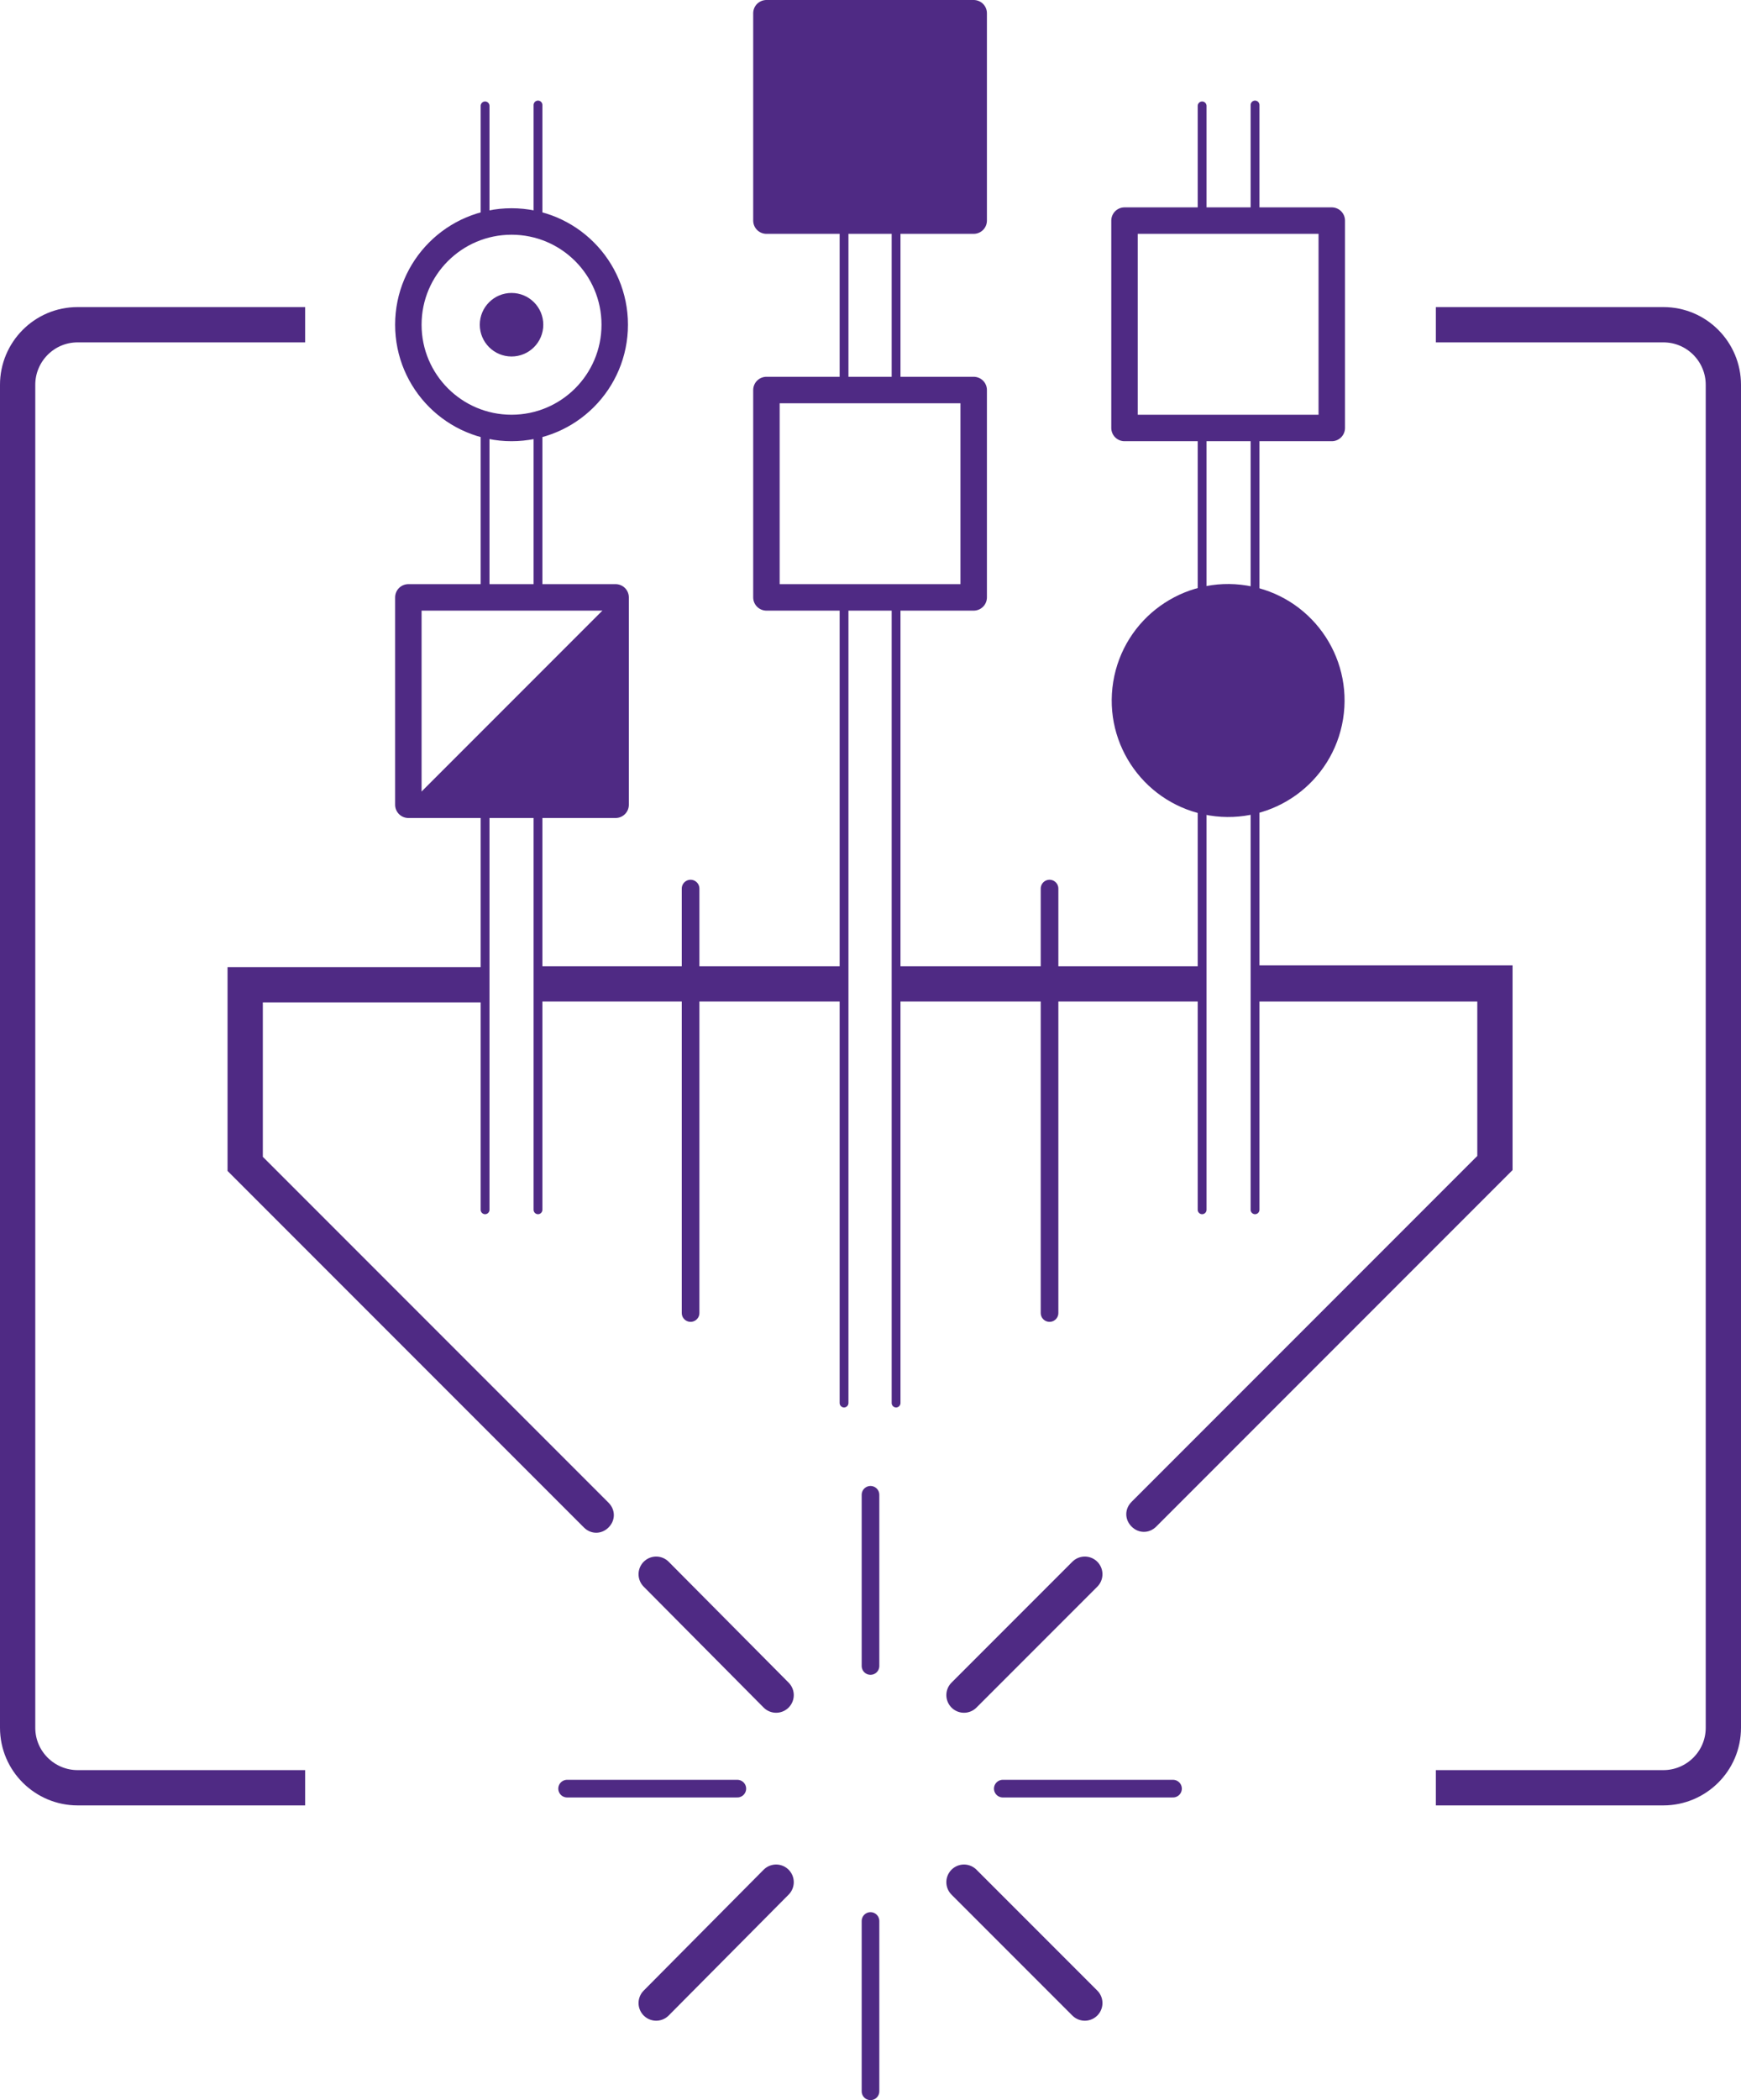 <?xml version="1.0" encoding="UTF-8"?>
<svg xmlns="http://www.w3.org/2000/svg" version="1.1" viewBox="0 0 197.4 238">
  <defs>
    <style>
      .cls-1, .cls-2, .cls-3, .cls-4, .cls-5 {
        stroke-linecap: round;
      }

      .cls-1, .cls-2, .cls-3, .cls-4, .cls-5, .cls-6 {
        stroke: #4f2a84;
      }

      .cls-1, .cls-7 {
        fill: #4f2a84;
      }

      .cls-1, .cls-4, .cls-5 {
        stroke-linejoin: round;
      }

      .cls-1, .cls-5 {
        stroke-width: 3px;
      }

      .cls-2 {
        stroke-width: 2px;
      }

      .cls-2, .cls-3, .cls-4, .cls-5, .cls-6 {
        fill: none;
      }

      .cls-2, .cls-3, .cls-6 {
        stroke-miterlimit: 10;
      }

      .cls-3, .cls-6 {
        stroke-width: 4px;
      }
    </style>
  </defs>
  <!-- Generator: Adobe Illustrator 28.7.1, SVG Export Plug-In . SVG Version: 1.2.0 Build 142)  -->
  <g>
    <g id="Layer_1">
      <g id="Layer_1-2" data-name="Layer_1">
        <line class="cls-4" x1="101.6" y1="66.9" x2="101.6" y2="159"/>
        <line class="cls-4" x1="95.7" y1="159" x2="95.7" y2="67.1"/>
        <line class="cls-4" x1="142.3" y1="48.4" x2="142.3" y2="137.1"/>
        <line class="cls-4" x1="136.3" y1="137.1" x2="136.3" y2="48.5"/>
        <line class="cls-4" x1="142.3" y1="11.9" x2="142.3" y2="25.3"/>
        <line class="cls-4" x1="136.3" y1="25.3" x2="136.3" y2="12"/>
        <g>
          <path class="cls-7" d="M142.3,109.5v4h25.2v17.5l-39.2,39.2c-.8.8-.8,2,0,2.8.4.4.9.6,1.4.6s1-.2,1.4-.6l40.4-40.4v-23.2h-29.2Z"/>
          <rect class="cls-7" x="61" y="109.5" width="34.7" height="4"/>
          <rect class="cls-7" x="101.6" y="109.5" width="34.7" height="4"/>
          <path class="cls-7" d="M25.8,109.5v23.2l40.4,40.4c.8.8,2,.8,2.8,0s.8-2,0-2.8l-39.2-39.2v-17.5h25.2v-4h-29.2Z"/>
        </g>
        <line class="cls-4" x1="61" y1="91.1" x2="61" y2="137.1"/>
        <line class="cls-4" x1="55" y1="137.1" x2="55" y2="91.2"/>
        <polygon class="cls-1" points="110.4 25 98.7 25 86.9 25 86.9 1.5 110.4 1.5 110.4 25"/>
        <polygon class="cls-5" points="151 48.5 139.3 48.5 127.5 48.5 127.5 25 151 25 151 48.5"/>
        <polygon class="cls-5" points="46.3 91.2 58 91.2 69.8 91.2 69.8 67.7 46.3 67.7 46.3 91.2"/>
        <line class="cls-2" x1="98.7" y1="217.7" x2="98.7" y2="237"/>
        <line class="cls-2" x1="98.7" y1="169.4" x2="98.7" y2="188.8"/>
        <line class="cls-2" x1="113.7" y1="202.7" x2="133" y2="202.7"/>
        <line class="cls-2" x1="64.3" y1="202.7" x2="83.6" y2="202.7"/>
        <line class="cls-3" x1="109.3" y1="213.3" x2="123" y2="227"/>
        <line class="cls-3" x1="109.3" y1="192.1" x2="123" y2="178.4"/>
        <line class="cls-3" x1="74.4" y1="227" x2="88" y2="213.3"/>
        <polygon class="cls-7" points="46.3 91.2 69.8 67.7 69.8 91.2 46.3 91.2"/>
        <circle class="cls-1" cx="139.3" cy="79.4" r="11.7" transform="translate(38.6 204.2) rotate(-80.8)"/>
        <circle class="cls-5" cx="58" cy="36.8" r="11.7"/>
        <circle class="cls-7" cx="58" cy="36.8" r="3.6"/>
        <line class="cls-3" x1="88" y1="192.1" x2="74.4" y2="178.4"/>
        <polygon class="cls-5" points="110.4 67.7 98.7 67.7 86.9 67.7 86.9 44.2 110.4 44.2 110.4 67.7"/>
        <line class="cls-2" x1="78.3" y1="148.8" x2="78.3" y2="100.7"/>
        <line class="cls-2" x1="119" y1="148.8" x2="119" y2="100.7"/>
        <path class="cls-6" d="M162.8,36.8h25.8c3.8,0,6.8,3.1,6.8,6.8v152.2c0,3.8-3.1,6.8-6.8,6.8h-25.8"/>
        <path class="cls-6" d="M34.6,36.8H8.8c-3.8,0-6.8,3.1-6.8,6.8v152.2c0,3.8,3.1,6.8,6.8,6.8h25.8"/>
        <line class="cls-4" x1="61" y1="11.9" x2="61" y2="25"/>
        <line class="cls-4" x1="55" y1="25" x2="55" y2="12"/>
        <line class="cls-4" x1="61" y1="48.4" x2="61" y2="67.7"/>
        <line class="cls-4" x1="55" y1="67.7" x2="55" y2="48.6"/>
        <line class="cls-4" x1="101.6" y1="25" x2="101.6" y2="44.2"/>
        <line class="cls-4" x1="95.7" y1="44.2" x2="95.7" y2="25.1"/>
      </g>
    </g>
  </g>
</svg>